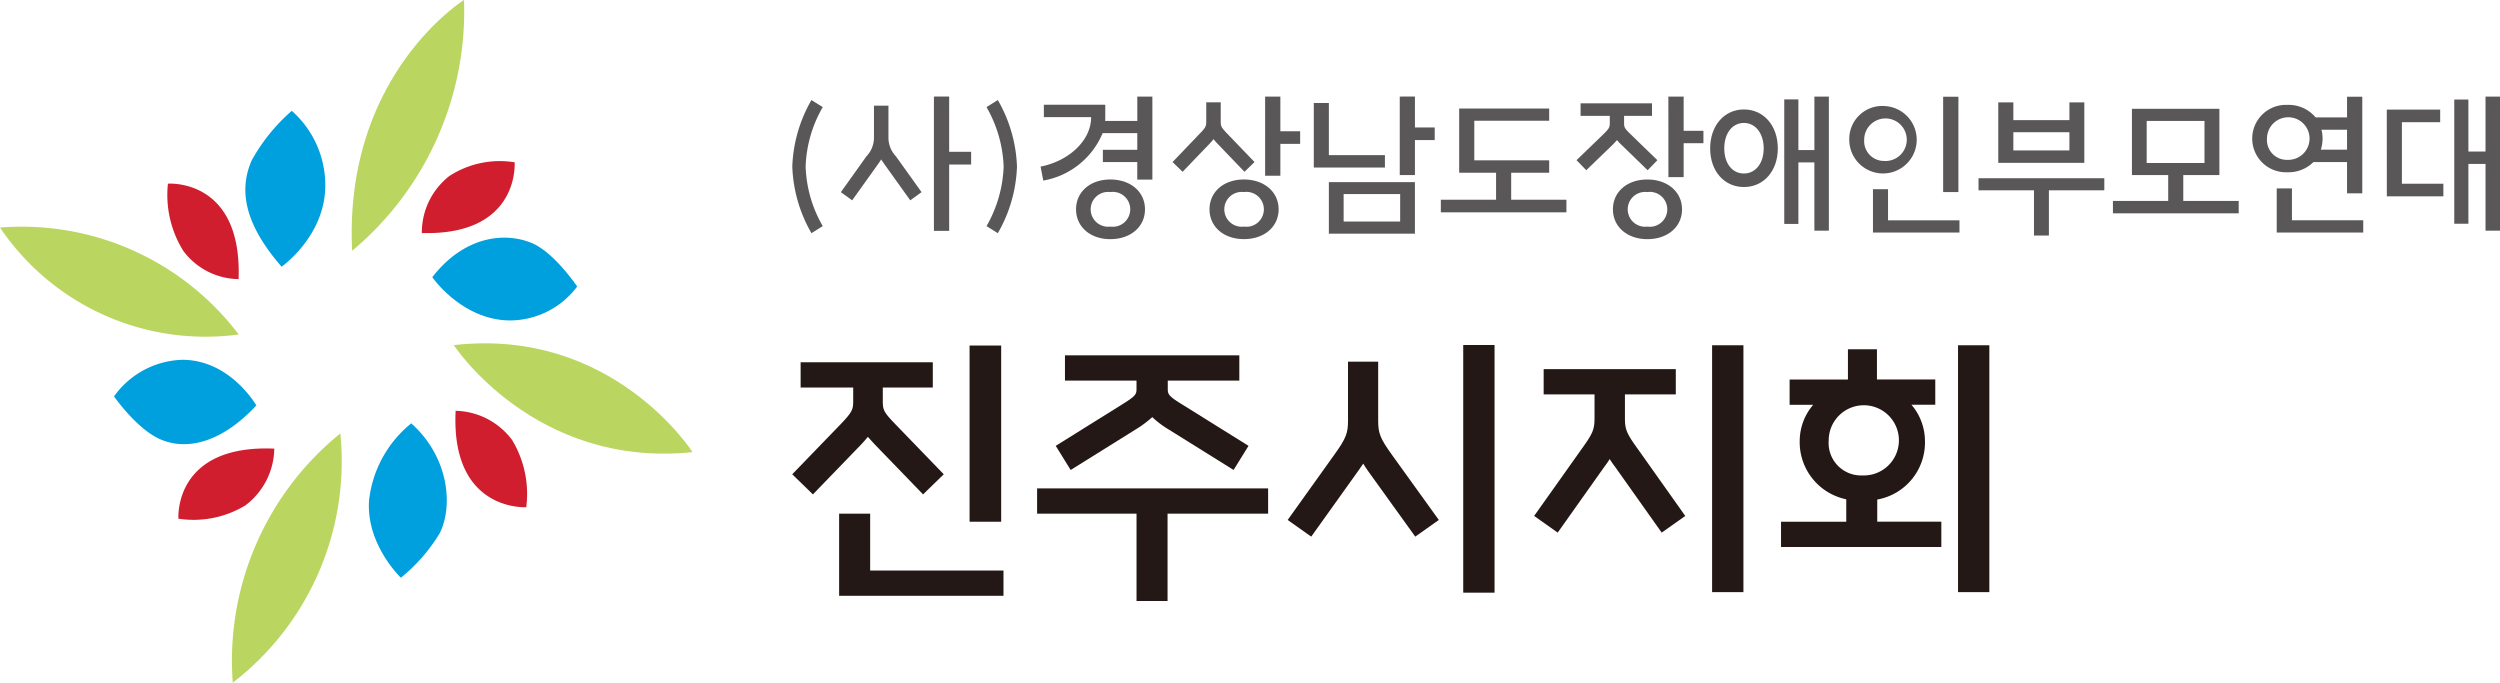 <svg xmlns="http://www.w3.org/2000/svg" width="241.686" height="66" viewBox="0 0 241.686 66">
  <g id="logo" transform="translate(0 -6.73)">
    <g id="그룹_9" data-name="그룹 9" transform="translate(0 6.73)">
      <path id="패스_63" data-name="패스 63" d="M179.077,6.73s-11.648,7.25-10.815,24.244A30.187,30.187,0,0,0,179.077,6.73Z" transform="translate(-134.219 -6.73)" fill="#bad660"/>
      <path id="패스_64" data-name="패스 64" d="M121.852,59.74a17.743,17.743,0,0,0-3.873,4.788c-1.2,2.747-.845,5.987,2.888,10.282,0,0,4.238-2.959,4.226-7.889A9.612,9.612,0,0,0,121.852,59.74Z" transform="translate(-93.645 -49.026)" fill="#00a0de"/>
      <path id="패스_65" data-name="패스 65" d="M80.105,94.556s7.183-.564,6.832,9.227a6.768,6.768,0,0,1-5.352-2.739A10.251,10.251,0,0,1,80.105,94.556Z" transform="translate(-63.871 -76.8)" fill="#d01e2f"/>
      <path id="패스_66" data-name="패스 66" d="M210.728,83.9s.536,7.1-8.972,6.838a6.941,6.941,0,0,1,2.656-5.508A8.955,8.955,0,0,1,210.728,83.9Z" transform="translate(-160.976 -68.21)" fill="#d01e2f"/>
      <path id="패스_67" data-name="패스 67" d="M0,115.272a23.962,23.962,0,0,0,23.078,10.336A26.3,26.3,0,0,0,0,115.272Z" transform="translate(0 -93.273)" fill="#bad660"/>
      <path id="패스_68" data-name="패스 68" d="M111.024,238.147a27.01,27.01,0,0,0,10.4-24.1A28.272,28.272,0,0,0,111.024,238.147Z" transform="translate(-88.522 -172.147)" fill="#bad660"/>
      <path id="패스_69" data-name="패스 69" d="M240.124,181.463s-7.713-12.1-23.084-10.346C217.038,171.114,224.832,183.048,240.124,181.463Z" transform="translate(-173.172 -137.753)" fill="#bad660"/>
      <path id="패스_70" data-name="패스 70" d="M54.53,182.359s2.177,3.127,4.437,4.129c2.739,1.215,6.128.182,9.322-3.258,0,0-2.516-4.41-7.165-4.41A8.41,8.41,0,0,0,54.53,182.359Z" transform="translate(-43.508 -144.037)" fill="#00a0de"/>
      <path id="패스_71" data-name="패스 71" d="M179.522,224.152a16.5,16.5,0,0,0,3.768-4.325c1.314-2.694.845-7.369-2.765-10.6a11.147,11.147,0,0,0-4.077,7.428C176.13,220.925,179.522,224.152,179.522,224.152Z" transform="translate(-140.767 -168.301)" fill="#00a0de"/>
      <path id="패스_72" data-name="패스 72" d="M220.769,125.127s-2.25-3.341-4.428-4.22c-2.779-1.122-6.613-.509-9.58,3.319,0,0,2.872,4.164,7.521,4.182A8.147,8.147,0,0,0,220.769,125.127Z" transform="translate(-164.97 -97.429)" fill="#00a0de"/>
      <path id="패스_73" data-name="패스 73" d="M85.321,228.015s-.517-7.187,9.269-6.773a7.01,7.01,0,0,1-2.783,5.479A9.656,9.656,0,0,1,85.321,228.015Z" transform="translate(-68.072 -177.871)" fill="#d01e2f"/>
      <path id="패스_74" data-name="패스 74" d="M224.668,212.54s-7.309.465-6.828-9.32a7,7,0,0,1,5.459,2.82A10.109,10.109,0,0,1,224.668,212.54Z" transform="translate(-173.792 -163.506)" fill="#d01e2f"/>
    </g>
    <g id="그룹_10" data-name="그룹 10" transform="translate(76.595 16.066)">
      <path id="패스_75" data-name="패스 75" d="M378.96,61.015a13.813,13.813,0,0,1,1.851-6.435l1.093.683a12.26,12.26,0,0,0-1.655,5.752,12.26,12.26,0,0,0,1.655,5.752l-1.093.683A13.819,13.819,0,0,1,378.96,61.015Z" transform="translate(-378.96 -54.244)" fill="#595757"/>
      <path id="패스_76" data-name="패스 76" d="M404.644,58.7a2.61,2.61,0,0,0,.73-1.837V53.8h1.4v3.066A2.618,2.618,0,0,0,407.5,58.7l2.474,3.46-1.093.79-2.474-3.46c-.121-.182-.243-.333-.334-.5-.091.168-.212.319-.333.5l-2.474,3.46-1.093-.79Zm8-5.785v5.344h2.124v1.229h-2.124V65.9H411.17V52.92Z" transform="translate(-397.479 -52.92)" fill="#595757"/>
      <path id="패스_77" data-name="패스 77" d="M473.515,61.015a12.426,12.426,0,0,0-1.655-5.752l1.093-.683a13.82,13.82,0,0,1,1.851,6.435,13.813,13.813,0,0,1-1.851,6.435l-1.093-.683A12.426,12.426,0,0,0,473.515,61.015Z" transform="translate(-453.083 -54.244)" fill="#595757"/>
      <path id="패스_78" data-name="패스 78" d="M503.727,58.066h3.325V56.457H503.7a7.64,7.64,0,0,1-5.738,4.584l-.259-1.35c2.7-.532,4.887-2.49,4.887-4.782h-4.57v-1.2h5.936v1.2a2.739,2.739,0,0,1-.016.364h3.113V52.92h1.457v8.03H507.05v-1.7h-3.325V58.066Zm.714,2.87c1.973,0,3.355,1.2,3.355,2.884s-1.38,2.884-3.355,2.884c-1.942,0-3.309-1.2-3.309-2.884S502.5,60.936,504.441,60.936Zm0,4.554a1.687,1.687,0,1,0,0-3.339,1.683,1.683,0,1,0,0,3.339Z" transform="translate(-473.7 -52.92)" fill="#595757"/>
      <path id="패스_79" data-name="패스 79" d="M563.357,56.578c.623-.623.7-.79.7-1.2v-1.9h1.4v1.9c0,.41.061.546.7,1.2l2.567,2.672-.972.942-2.565-2.672a5.678,5.678,0,0,1-.424-.485,5.711,5.711,0,0,1-.424.485l-2.567,2.672-.972-.942Zm1.017,7.242c0-1.686,1.366-2.884,3.325-2.884s3.355,1.2,3.355,2.884S569.673,66.7,567.7,66.7C565.74,66.7,564.374,65.5,564.374,63.82Zm3.325,1.67a1.687,1.687,0,1,0,0-3.339,1.683,1.683,0,1,0,0,3.339Zm2.05-12.57h1.473v3.355h1.912V57.49h-1.912v3.082h-1.473Z" transform="translate(-524.039 -52.92)" fill="#595757"/>
      <path id="패스_80" data-name="패스 80" d="M628.39,53.543h1.457v5.039h5.419v1.2H628.39Zm1.457,7.65h8.319v4.978h-8.319ZM636.74,65V62.347h-5.465V65Zm1.427-12.083v2.991h1.912v1.215h-1.912v3.385H636.7V52.92Z" transform="translate(-577.975 -52.92)" fill="#595757"/>
      <path id="패스_81" data-name="패스 81" d="M699.634,58.63v1.184h-7.24v3.826h7.24v1.2h-3.674V67.45H701.3v1.215H689.16V67.45H694.5V64.839h-3.567V58.63Z" transform="translate(-626.463 -57.476)" fill="#595757"/>
      <path id="패스_82" data-name="패스 82" d="M756.607,56.595c.592-.576.653-.713.653-1.108v-.7h-2.824V53.573h6.906v1.215h-2.7v.7c0,.394.046.515.667,1.108l2.551,2.474-.942.972-2.549-2.476a3.473,3.473,0,0,1-.41-.441c-.121.137-.259.289-.41.441l-2.565,2.474-.942-.972Zm.956,7.226c0-1.686,1.366-2.884,3.325-2.884s3.355,1.2,3.355,2.884-1.381,2.884-3.355,2.884C758.929,66.7,757.563,65.5,757.563,63.82Zm3.325,1.67a1.687,1.687,0,1,0,0-3.339,1.683,1.683,0,1,0,0,3.339Zm2.035-12.57H764.4v3.309h1.912v1.2H764.4v3.278h-1.473Z" transform="translate(-678.229 -52.92)" fill="#595757"/>
      <path id="패스_83" data-name="패스 83" d="M821.234,54.165c1.912,0,3.278,1.564,3.278,3.765,0,2.185-1.366,3.735-3.278,3.735s-3.264-1.548-3.264-3.735S819.32,54.165,821.234,54.165Zm0,6.193c1.124,0,1.912-.986,1.912-2.429s-.79-2.46-1.912-2.46-1.9,1-1.9,2.46S820.11,60.358,821.234,60.358Zm8.212-7.438V65.884h-1.4v-6.6H826.5v5.95h-1.366V53.193H826.5v4.9h1.548V52.92Z" transform="translate(-729.237 -52.92)" fill="#595757"/>
      <path id="패스_84" data-name="패스 84" d="M887.926,53.9a3.26,3.26,0,1,1-3.416,3.264A3.189,3.189,0,0,1,887.926,53.9Zm0,5.312a2.058,2.058,0,1,0-1.973-2.049A1.914,1.914,0,0,0,887.926,59.207ZM886.8,61.94h1.457v3.006h6.906V66.13H886.8ZM895.06,53v9.215h-1.474V53Z" transform="translate(-782.328 -52.984)" fill="#595757"/>
      <path id="패스_85" data-name="패스 85" d="M958.5,63.033V64.2h-5.358v4.372H951.7V64.2H946.34V63.033ZM948.25,55.7h1.457v1.716h5.419V55.7h1.441v5.845h-8.319V55.7Zm6.876,4.645v-1.76h-5.419v1.76Z" transform="translate(-831.662 -55.138)" fill="#595757"/>
      <path id="패스_86" data-name="패스 86" d="M1015.964,67.691V65.185h-3.507V58.78h8.455v6.405h-3.491v2.5h5.358v1.2H1010.62v-1.2h5.344Zm3.507-3.675V59.948h-5.587v4.069Z" transform="translate(-882.949 -57.596)" fill="#595757"/>
      <path id="패스_87" data-name="패스 87" d="M1087.881,53v9.336h-1.473V59.314h-3.248a3.406,3.406,0,0,1-2.52.986,3.259,3.259,0,1,1,0-6.512A3.4,3.4,0,0,1,1083.372,55h3.036V53Zm-7.24,6.1a2.058,2.058,0,1,0-1.973-2.049A1.914,1.914,0,0,0,1080.642,59.1Zm-1.033,2.763h1.474v3.082h6.892v1.184h-8.364V61.865Zm6.8-3.749V56.187h-2.474a3.183,3.183,0,0,1,.107.865,3.443,3.443,0,0,1-.168,1.063Z" transform="translate(-936.104 -52.984)" fill="#595757"/>
      <path id="패스_88" data-name="패스 88" d="M1141.61,54.181h5.162V55.4h-3.7v5.948h4.008v1.215h-5.465Zm10.945-1.261V65.884h-1.4V59.432H1149.5v5.783h-1.366V53.209h1.366v5.025h1.655V52.92Z" transform="translate(-987.464 -52.92)" fill="#595757"/>
    </g>
    <g id="그룹_12" data-name="그룹 12" transform="translate(76.593 40.082)">
      <g id="그룹_11" data-name="그룹 11" transform="translate(0 0)">
        <path id="패스_89" data-name="패스 89" d="M383.645,179.593c1.083-1.138,1.195-1.389,1.195-2.167v-1.36h-5.083v-2.444h12.778v2.444H387.7v1.36c0,.778.083,1.027,1.194,2.167l4.7,4.861-2,1.944-4.7-4.861-.639-.7c-.166.222-.388.445-.61.7l-4.7,4.861-2-1.944Zm-.166,8.667h3v5.5h12.889V196.2H383.479Zm15.666-16.25v17.029H396.09V172.01Z" transform="translate(-378.95 -171.955)" fill="#231815"/>
        <path id="패스_90" data-name="패스 90" d="M518.384,189.551v2.444h-9.722v8.445h-3v-8.445H496.05v-2.444Zm-14.251-8.028c1.445-.889,1.528-1.055,1.528-1.583v-.806h-6.917V176.69H515.6v2.444h-6.917v.806c0,.528.083.7,1.528,1.583l6.278,3.917-1.445,2.332-6.276-3.915a8.964,8.964,0,0,1-1.583-1.195,10.544,10.544,0,0,1-1.611,1.195l-6.278,3.917-1.445-2.332Z" transform="translate(-472.382 -175.69)" fill="#231815"/>
        <path id="패스_91" data-name="패스 91" d="M620.427,182.323c1.138-1.583,1.306-2.084,1.306-3.278v-5.694h2.917v5.694c0,1.195.166,1.694,1.306,3.278l4.556,6.332-2.278,1.611-4.556-6.334c-.166-.251-.334-.473-.473-.722l-.5.722-4.527,6.334-2.278-1.611ZM635.9,171.74v23.945h-3.028V171.74Z" transform="translate(-568.008 -171.74)" fill="#231815"/>
        <path id="패스_92" data-name="패스 92" d="M738.337,181.99c1.166-1.611,1.306-1.973,1.306-3.111v-2.25h-4.918v-2.444H747.5v2.444h-4.918v2.25c0,1.138.139,1.5,1.306,3.111l4.527,6.389-2.278,1.611-4.527-6.389a8.4,8.4,0,0,1-.5-.722,8.567,8.567,0,0,1-.5.722l-4.528,6.389-2.278-1.611Zm15.7-10.11v23.862h-3.028V171.88Z" transform="translate(-662.086 -171.852)" fill="#231815"/>
        <path id="패스_93" data-name="패스 93" d="M867.371,191.38h-15.5v-2.444h6.306V186.77a5.642,5.642,0,0,1-4.5-5.694,5.383,5.383,0,0,1,1.306-3.444H852.7v-2.444h5.639v-2.921h2.805v2.917h5.639v2.444h-2.306a5.383,5.383,0,0,1,1.306,3.444,5.6,5.6,0,0,1-4.61,5.722v2.138h6.195v2.448Zm-7.64-6.919a3.393,3.393,0,1,0-3.25-3.39A3.137,3.137,0,0,0,859.73,184.462Zm9.251-12.582h3.028v23.862h-3.028Z" transform="translate(-756.284 -171.852)" fill="#231815"/>
      </g>
    </g>
  </g>
</svg>
